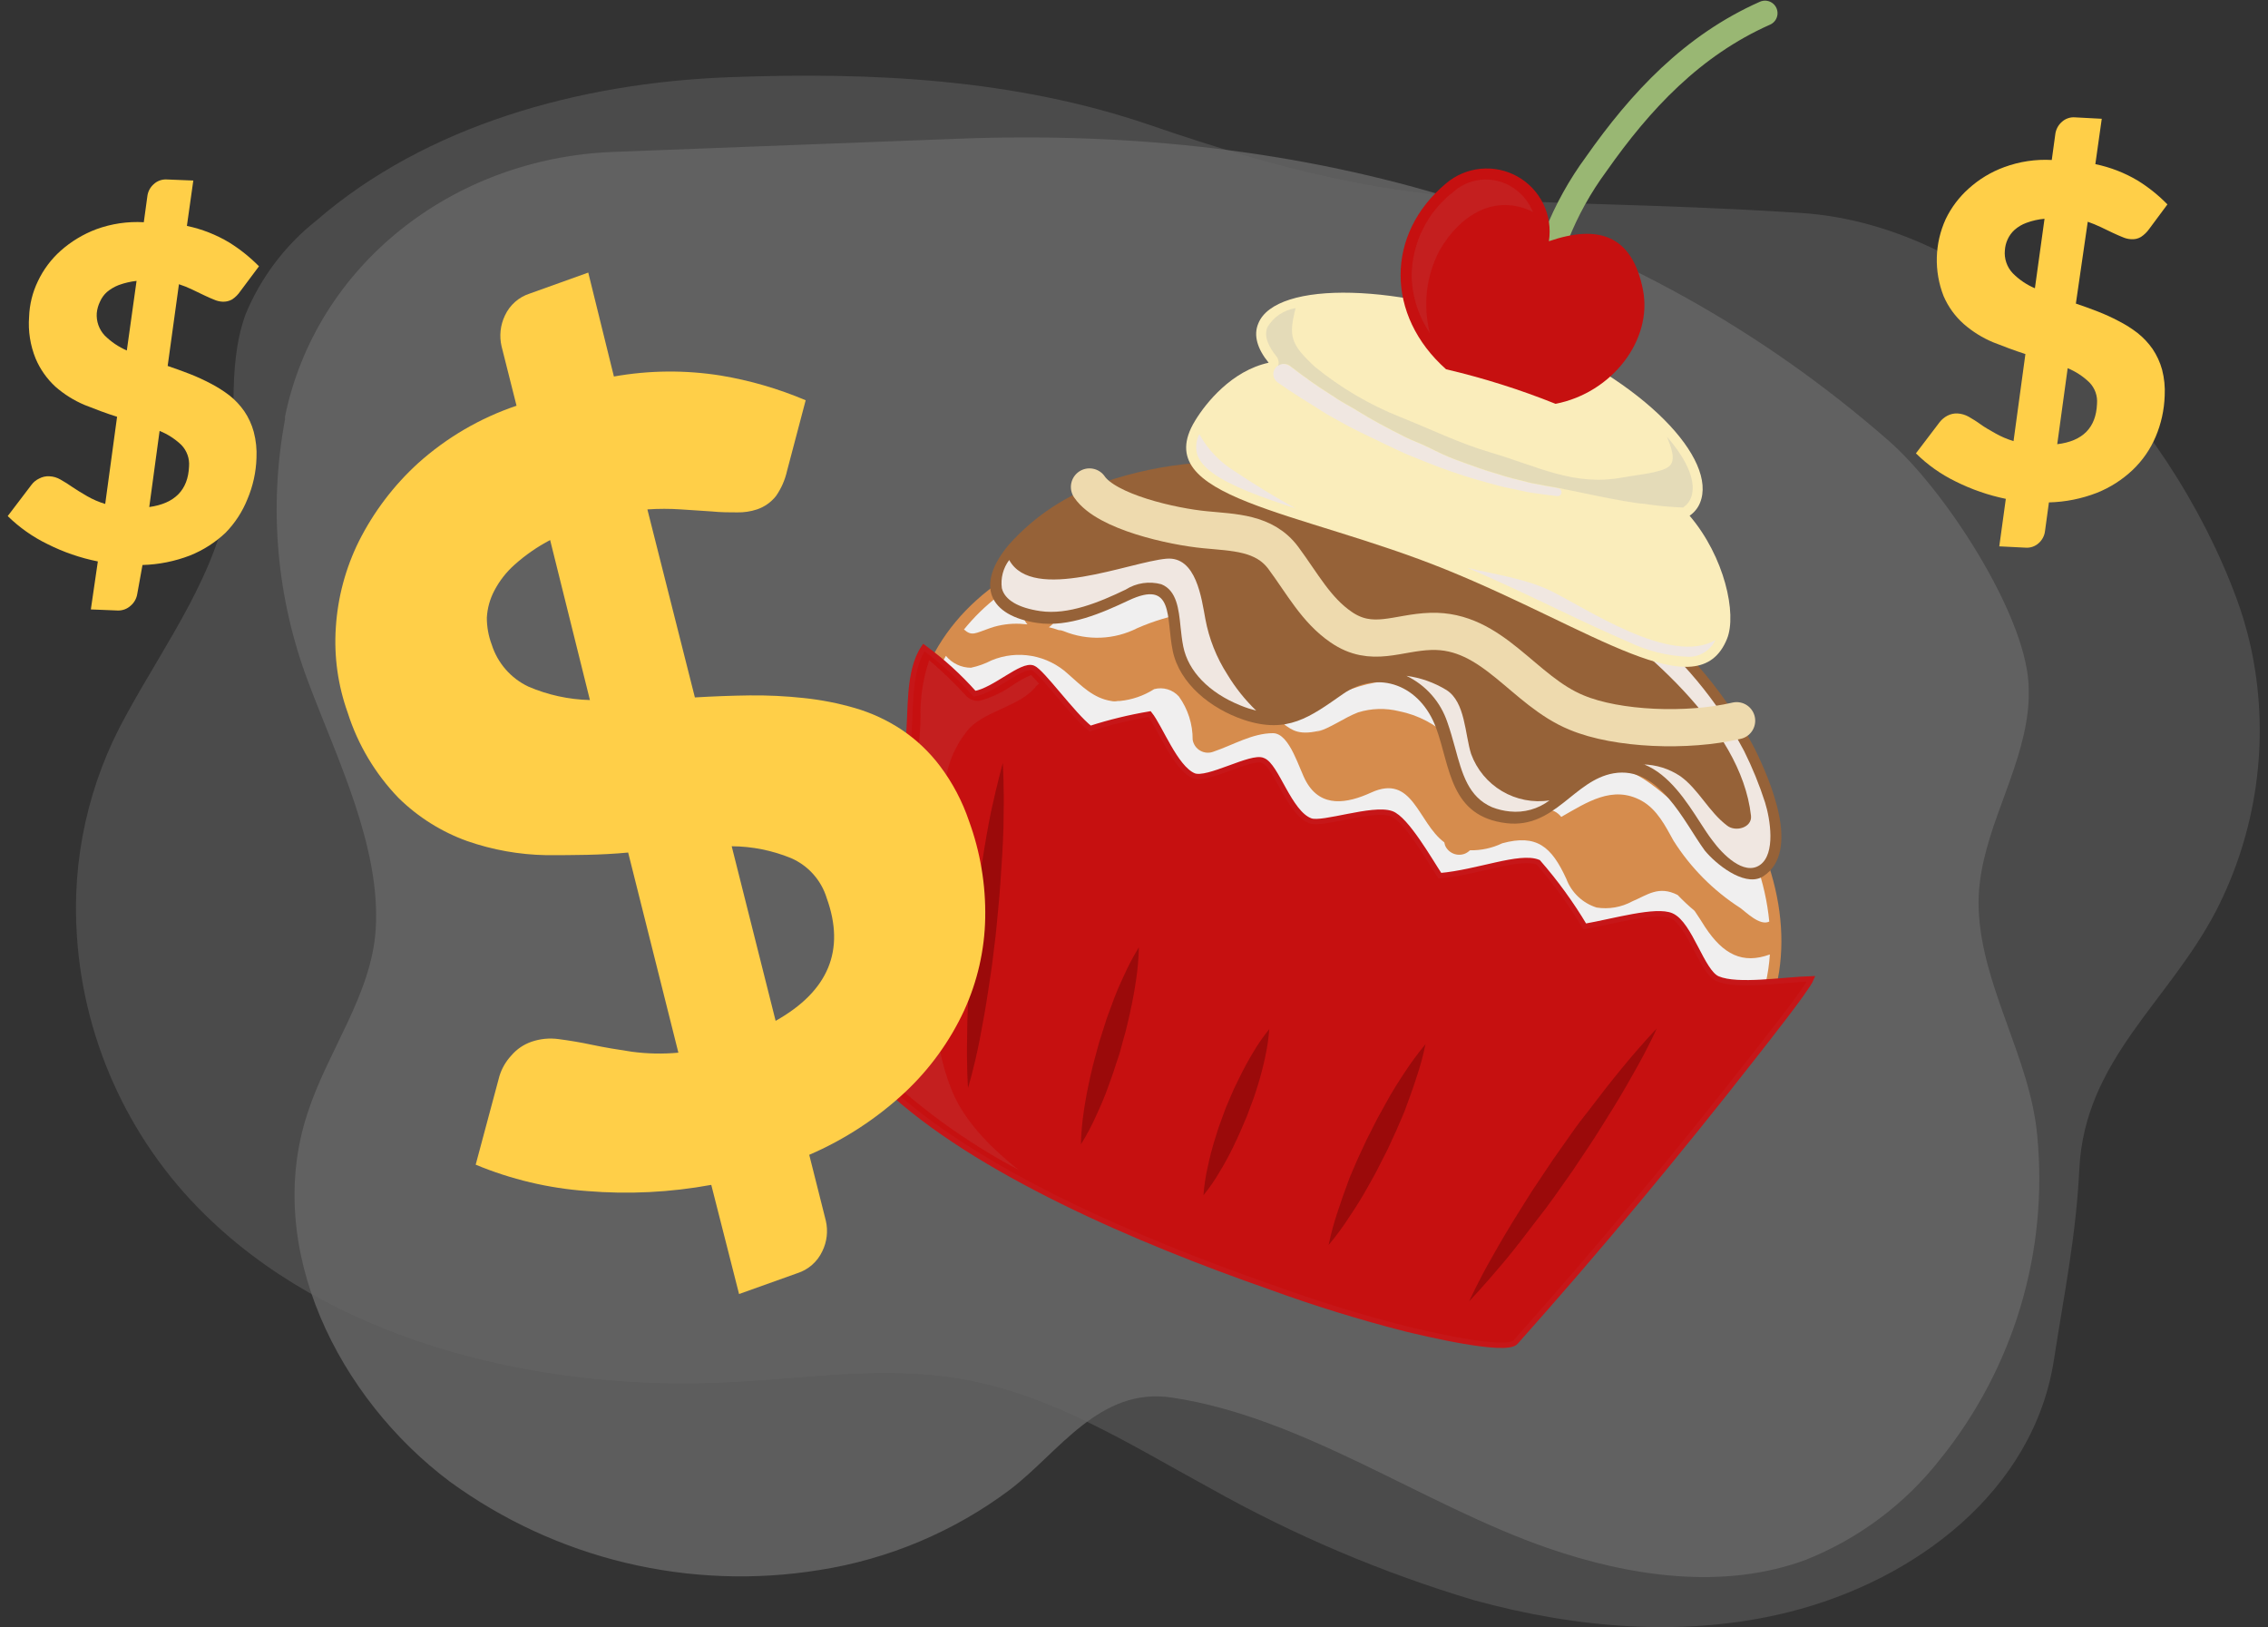 <svg width="191" height="137" viewBox="0 0 191 137" fill="none" xmlns="http://www.w3.org/2000/svg">
<rect x="0" y="0" width="191" height="137" fill="#333333" stroke="none"/>
<g opacity="0.25">
<path opacity="0.47" d="M189.69 55.15C191.118 62.467 190.04 70.051 186.63 76.68C182.63 84.38 175.56 89.21 175.11 98.44C174.84 104.06 173.81 109.06 172.98 114.44C171.29 125.55 161.28 133.07 150.64 135.73C142 137.89 132.76 137.1 124.14 134.73C116.4 132.416 108.941 129.25 101.9 125.29C95.1 121.6 88.61 117.39 80.79 116.08C74.29 114.99 67.89 116.08 61.47 116.38C46.16 117.19 28.91 113.27 17.88 102.86C11.173 96.596 7.098 88.017 6.48 78.86C6.018 72.369 7.46 65.883 10.63 60.2C13.96 54.08 18.39 48.2 19.39 41.2C20.08 36.29 18.99 31.09 20.69 26.44C21.969 23.357 24.014 20.652 26.63 18.58C35.87 10.58 48.73 6.97 61.44 6.5C73.44 6.05 85.44 6.64 96.76 10.5C120.1 18.55 125.9 16.3 151.53 17.92C168.07 18.92 182.63 34.92 188.34 50.36C188.915 51.919 189.366 53.52 189.69 55.15Z" fill="white"/>
<path opacity="0.81" d="M170.63 60.84C169.74 66.12 166.47 70.94 166.63 76.45C166.85 83.06 170.99 89.07 171.57 95.65C172.505 105.441 169.569 115.208 163.39 122.86C160.438 126.626 156.543 129.544 152.1 131.32C145.19 133.89 137.32 132.76 130.29 130.32C119.84 126.69 109.74 119.32 98.7 117.67C92.6 116.74 89.19 122.27 85.07 125.41C80.349 128.951 74.831 131.279 69 132.19C63.58 133.067 58.04 132.861 52.7 131.584C47.361 130.307 42.327 127.984 37.89 124.75C28.54 117.75 22.15 105.13 25.89 93.75C27.59 88.48 31.29 83.75 31.64 78.25C32.08 71.31 28.39 63.89 25.99 57.5C23.299 50.434 22.61 42.762 24 35.33C24 35.25 24 35.17 24 35.08C26.6 22.43 38 13.32 51.65 12.79L80.71 11.68C110.19 10.55 137.33 18.1 159.08 37.13C163.78 41.25 170.48 51.56 170.83 57.53C170.895 58.637 170.828 59.748 170.63 60.84Z" fill="white"/>
</g>
<path d="M148.83 85.44C153.93 72.88 142.19 56.25 122.6 48.3C103.01 40.35 83 44.08 77.9 56.64C72.8 69.2 84.54 85.83 104.13 93.78C123.72 101.73 143.73 98 148.83 85.44Z" fill="#D68C4D"/>
<g style="mix-blend-mode:multiply">
<g style="mix-blend-mode:multiply">
<path d="M149.05 80.36C146.75 81.2 145.12 80.36 143.6 78.06C143.34 77.66 143.04 77.16 142.71 76.69C142.21 76.269 141.732 75.822 141.28 75.35C139.68 74.54 138.74 75.35 137.46 75.89C136.545 76.389 135.49 76.572 134.46 76.41C133.88 76.228 133.349 75.917 132.907 75.499C132.465 75.082 132.124 74.569 131.91 74C130.66 71.27 129.41 70.21 126.51 71C125.662 71.407 124.73 71.609 123.79 71.59C123.672 71.708 123.533 71.803 123.38 71.87C123.067 71.998 122.716 71.998 122.402 71.871C122.088 71.744 121.836 71.5 121.7 71.19C121.672 71.101 121.649 71.011 121.63 70.92C119.39 69.26 119 65.1 115.45 66.74C113.45 67.65 111.27 68.03 110.02 65.84C109.42 64.84 108.65 61.75 107.21 61.73C105.47 61.73 103.84 62.73 102.21 63.28C102.029 63.353 101.834 63.384 101.639 63.372C101.444 63.359 101.254 63.302 101.084 63.206C100.914 63.11 100.768 62.977 100.656 62.817C100.545 62.656 100.471 62.473 100.44 62.28C100.449 60.974 100.043 59.7 99.28 58.64C99.024 58.355 98.694 58.147 98.327 58.037C97.96 57.928 97.57 57.922 97.2 58.02C96.326 58.578 95.332 58.92 94.3 59.02H94.14C93.956 59.061 93.764 59.061 93.58 59.02C92.08 58.78 91.12 57.78 89.94 56.74C89.088 55.955 88.028 55.431 86.887 55.228C85.746 55.026 84.57 55.155 83.5 55.6C82.954 55.883 82.372 56.092 81.77 56.22C81.366 56.219 80.968 56.129 80.603 55.956C80.239 55.783 79.916 55.532 79.66 55.22C79.316 55.807 79.016 56.419 78.76 57.05C73.86 69.11 85.4 85.23 104.47 92.97C123.54 100.71 143.06 97.21 147.95 85.15C148.57 83.622 148.942 82.005 149.05 80.36Z" fill="#F0EFEF"/>
</g>
<g style="mix-blend-mode:multiply">
<path d="M86.36 51.23C85.516 51.063 84.716 50.723 84.01 50.23C82.963 51.041 82.014 51.971 81.18 53C81.85 53.58 82.08 53.34 83.41 52.87C84.215 52.599 85.062 52.481 85.91 52.52L86.53 52.57C86.357 52.397 86.246 52.172 86.215 51.929C86.184 51.687 86.236 51.441 86.36 51.23Z" fill="#F0EFEF"/>
</g>
<g style="mix-blend-mode:multiply">
<path d="M147.91 72.72C145.14 72.21 142.78 69.12 140.8 67.43C138.45 65.43 136.02 63.43 132.99 65.43C132.19 65.94 131.41 66.43 130.6 66.96C130.614 67.117 130.595 67.275 130.546 67.425C130.496 67.575 130.416 67.713 130.31 67.83L130.12 68.05C130.383 68.114 130.64 68.197 130.89 68.3C131.121 68.413 131.322 68.578 131.48 68.78C133.62 67.57 135.8 66.07 138.25 67.42C139.56 68.15 140.25 69.55 140.94 70.79C142.376 73.059 144.291 74.988 146.55 76.44C147.05 76.8 148.22 77.99 149 77.59C148.837 75.928 148.471 74.293 147.91 72.72Z" fill="#F0EFEF"/>
</g>
<g style="mix-blend-mode:multiply">
<path d="M89.58 53.14C90.569 53.545 91.634 53.732 92.702 53.689C93.77 53.646 94.817 53.373 95.77 52.89C97.124 52.297 98.544 51.867 100 51.61C99.89 50.41 99.54 49.26 98 49.43C97.17 49.52 96.36 49.66 95.54 49.78C93.16 50.1 90.29 50.67 88.63 52.56C88.54 52.654 88.439 52.738 88.33 52.81C88.609 52.87 88.883 52.95 89.15 53.05C89.298 53.053 89.444 53.083 89.58 53.14Z" fill="#F0EFEF"/>
</g>
<g style="mix-blend-mode:multiply">
<path d="M110.81 61.65C112.06 61.31 113.16 60.44 114.37 59.98C115.489 59.632 116.683 59.598 117.82 59.88C119.432 60.2 120.915 60.982 122.09 62.13C121.18 59.84 119.88 57.59 117.48 57.39C114.42 57.14 110.68 59.39 108.16 61C108.81 61.46 109.41 62 111.43 61.44C111.44 61.43 110.81 61.64 110.81 61.65Z" fill="#F0EFEF"/>
</g>
</g>
<path d="M127.63 113C126.82 113.91 119.84 112.23 118.42 111.89C114.536 110.9 110.705 109.715 106.94 108.34C95.99 104.52 82.15 98.65 74.55 91.45C74.55 79.45 75.1 74.45 76.48 62.45C76.76 60 76.41 56.55 77.8 54.52C79.358 55.66 80.79 56.964 82.07 58.41C83.78 58.12 86.07 55.86 87 56.25C87.75 56.55 90.32 60.17 91.81 61.34C93.445 60.812 95.116 60.405 96.81 60.12C97.7 61.22 98.96 64.64 100.52 65.31C101.66 65.8 105.42 63.57 106.36 64.03C107.49 64.45 108.56 68.45 110.36 69.11C111.36 69.49 115.59 67.95 117.17 68.5C118.42 68.93 120.44 72.5 121.26 73.73C124.45 73.45 127.99 71.97 129.54 72.6C131.007 74.278 132.319 76.085 133.46 78C135.95 77.56 139.46 76.53 140.76 77.1C142.33 77.79 143.32 81.85 144.66 82.41C146.34 83.12 150.17 82.48 152.53 82.41C152.17 83.29 148.38 88.06 147.8 88.81C141.15 97.31 134.68 105.09 127.63 113Z" fill="#C61010" stroke="#C61618" stroke-width="0.45" stroke-miterlimit="10"/>
<g style="mix-blend-mode:screen" opacity="0.3">
<g style="mix-blend-mode:screen" opacity="0.3">
<path d="M80.15 91.78C78.43 87.48 78.61 83.35 79.01 79.36C79.41 75.37 79.41 71.36 79.55 67.25C79.472 65.077 80.219 62.956 81.64 61.31C83.12 59.8 86.02 59.42 87.26 57.77C87.329 57.687 87.414 57.619 87.51 57.57C87.25 57.27 87.01 57 86.83 56.83C86.302 57.059 85.796 57.337 85.32 57.66C84.467 58.271 83.512 58.725 82.5 59C82.29 59.025 82.078 59 81.879 58.927C81.681 58.854 81.503 58.735 81.36 58.58C80.386 57.517 79.347 56.515 78.25 55.58C77.728 57.139 77.48 58.776 77.52 60.42C77.52 61.2 77.45 61.94 77.38 62.62C76.02 74.5 75.45 79.47 75.45 91.35C78.603 94.139 82.078 96.542 85.8 98.51C83.27 96.51 81.12 94.23 80.15 91.78Z" fill="#B1B1B1"/>
</g>
</g>
<path d="M84.45 64.24C84.45 64.24 84.57 66.04 84.52 68.66C84.52 69.97 84.44 71.49 84.33 73.11C84.27 73.92 84.23 74.76 84.15 75.61C84.07 76.46 83.99 77.31 83.91 78.17C83.83 79.03 83.7 79.87 83.61 80.71C83.52 81.55 83.37 82.36 83.26 83.16C83.03 84.74 82.77 86.16 82.52 87.46C82.03 89.97 81.52 91.6 81.52 91.6C81.52 91.6 81.39 89.81 81.45 87.18C81.45 85.87 81.52 84.35 81.63 82.73C81.69 81.92 81.73 81.08 81.82 80.24L82.06 77.68C82.16 76.83 82.26 75.97 82.36 75.13C82.46 74.29 82.59 73.48 82.7 72.68C82.94 71.1 83.2 69.63 83.45 68.38C84 65.87 84.45 64.24 84.45 64.24Z" fill="#9B0A0A"/>
<path d="M95.91 79.76C95.891 80.691 95.811 81.62 95.67 82.54C95.55 83.35 95.38 84.3 95.16 85.29C95.04 85.79 94.94 86.29 94.8 86.82C94.66 87.35 94.51 87.82 94.37 88.38C94.23 88.94 94.04 89.38 93.88 89.91C93.72 90.44 93.53 90.91 93.37 91.38C93.02 92.38 92.65 93.21 92.31 93.94C91.94 94.772 91.512 95.578 91.03 96.35C91.049 95.422 91.129 94.497 91.27 93.58C91.39 92.76 91.56 91.81 91.78 90.82C91.9 90.33 92 89.82 92.15 89.29L92.57 87.74C92.73 87.22 92.9 86.74 93.06 86.2C93.22 85.66 93.41 85.2 93.58 84.73C93.93 83.73 94.29 82.91 94.64 82.17C95.009 81.339 95.433 80.534 95.91 79.76Z" fill="#9B0A0A"/>
<path d="M106.89 86.65C106.832 87.451 106.715 88.246 106.54 89.03C106.39 89.73 106.19 90.53 105.93 91.37C105.79 91.79 105.67 92.23 105.5 92.66L105 94C104.82 94.43 104.63 94.86 104.45 95.28C104.27 95.7 104.07 96.11 103.88 96.51C103.533 97.236 103.149 97.943 102.73 98.63C102.325 99.333 101.863 100.002 101.35 100.63C101.41 99.825 101.53 99.026 101.71 98.24C101.874 97.45 102.078 96.669 102.32 95.9C102.46 95.49 102.57 95.04 102.74 94.61L103.22 93.3C103.41 92.87 103.59 92.44 103.77 92.01C103.95 91.58 104.16 91.19 104.35 90.79C104.73 90 105.13 89.27 105.5 88.66C105.911 87.955 106.376 87.283 106.89 86.65Z" fill="#9B0A0A"/>
<path d="M120.05 87.91C119.851 88.879 119.591 89.834 119.27 90.77C119 91.62 118.65 92.58 118.27 93.6C118.05 94.11 117.85 94.6 117.6 95.16L116.87 96.75L116.07 98.32C115.82 98.84 115.52 99.32 115.26 99.81C114.71 100.81 114.17 101.66 113.67 102.4C113.131 103.245 112.537 104.054 111.89 104.82C112.091 103.851 112.351 102.896 112.67 101.96C112.94 101.12 113.29 100.15 113.67 99.13C113.89 98.63 114.09 98.13 114.34 97.57L115.08 95.98L115.87 94.42C116.13 93.9 116.43 93.42 116.69 92.92C117.23 91.92 117.77 91.08 118.27 90.33C118.816 89.49 119.41 88.681 120.05 87.91Z" fill="#9B0A0A"/>
<path d="M139.52 86.6C139.52 86.6 138.82 88.19 137.52 90.45C136.89 91.58 136.12 92.89 135.25 94.26C134.81 94.95 134.38 95.67 133.9 96.38L132.46 98.54C131.96 99.25 131.46 99.96 130.96 100.67C130.46 101.38 129.96 102.04 129.46 102.67C128.46 103.99 127.53 105.2 126.68 106.22C125 108.22 123.73 109.56 123.73 109.56C123.73 109.56 124.43 107.97 125.73 105.71C126.36 104.58 127.13 103.28 128 101.9C128.44 101.21 128.87 100.49 129.35 99.78L130.79 97.63L132.29 95.5C132.78 94.79 133.29 94.12 133.79 93.5C134.79 92.18 135.73 90.97 136.58 89.95C138.26 87.89 139.52 86.6 139.52 86.6Z" fill="#9B0A0A"/>
<path d="M148.31 73.88L148.49 73.78C151.71 71.69 149.05 65.64 147.77 63.03C145.461 58.602 142.24 54.714 138.32 51.62C133.863 48.095 128.909 45.248 123.62 43.17C113.87 39.17 102.95 37.17 92.97 40.6C89.889 41.618 87.13 43.429 84.97 45.85C82.08 49.28 83.3 51.85 87.36 52.45C90.02 52.84 92.82 51.6 95.03 50.56C98.91 48.73 98.19 52.03 98.76 54.79C99.33 57.55 101.94 59.66 104.76 60.61C108.42 61.82 110.31 60.38 113.1 58.43C116.1 56.34 119.63 57.69 120.95 61.31C122.15 64.59 122.09 68.75 126.88 69.31C130.95 69.77 132.52 65.7 135.88 65.11C139.74 64.44 141.81 69.21 143.56 71.6C144.48 72.73 146.79 74.6 148.31 73.88Z" fill="#966238"/>
<g style="mix-blend-mode:multiply">
<g style="mix-blend-mode:multiply">
<path d="M103.37 56.8C102.451 55.376 101.819 53.786 101.51 52.12C101.19 50.41 100.75 46.82 98.23 47.04C95.14 47.31 86.98 50.77 84.99 47.15C84.48 47.828 84.257 48.679 84.37 49.52C84.61 50.52 85.77 51.18 87.6 51.45C89.95 51.8 92.6 50.7 94.8 49.64C95.241 49.361 95.736 49.176 96.252 49.099C96.769 49.022 97.296 49.053 97.8 49.19C99.1 49.71 99.27 51.28 99.42 52.78C99.48 53.33 99.54 53.9 99.65 54.44C100.07 56.52 101.82 58.32 104.43 59.38C104.67 59.48 104.91 59.57 105.16 59.65L105.79 59.83C104.856 58.929 104.042 57.91 103.37 56.8Z" fill="#F0E7E1"/>
</g>
<g style="mix-blend-mode:multiply">
<path d="M123.89 63.48C123.36 61.81 123.41 59.12 121.82 58.1C120.789 57.469 119.638 57.06 118.44 56.9C119.248 57.287 119.97 57.832 120.563 58.504C121.156 59.176 121.607 59.96 121.89 60.81C122.14 61.51 122.34 62.25 122.54 62.96C123.14 65.18 123.67 67.1 125.65 67.96C126.131 68.15 126.636 68.271 127.15 68.32C128.341 68.447 129.536 68.114 130.49 67.39C129.108 67.6 127.695 67.325 126.492 66.612C125.29 65.9 124.37 64.793 123.89 63.48Z" fill="#F0E7E1"/>
</g>
<g style="mix-blend-mode:multiply">
<path d="M146.88 63.23C144.634 58.983 141.52 55.256 137.74 52.29C133.399 48.875 128.581 46.116 123.44 44.1C121.44 43.3 119.53 42.62 117.63 42.04C122.798 44.362 127.759 47.118 132.46 50.28C138.09 54.28 146.61 61.07 147.46 68.68C147.57 69.68 146.17 70.07 145.46 69.52C143.91 68.36 143.05 66.46 141.52 65.36C140.576 64.724 139.468 64.376 138.33 64.36H138.46C140.58 65.21 142.04 67.48 143.21 69.3C143.56 69.84 143.89 70.35 144.21 70.76C145.05 71.91 146.86 73.76 148.21 72.83C149.56 71.9 149.08 68.94 148.64 67.55C148.163 66.068 147.574 64.624 146.88 63.23Z" fill="#F0E7E1"/>
</g>
</g>
<path d="M91.75 41C93.19 43.11 98.75 44.34 101.48 44.6C103.89 44.84 106.48 44.82 108.08 46.98C109.68 49.14 110.84 51.36 112.94 52.8C115.54 54.59 117.7 53.24 120.49 53.16C125.72 52.99 128.27 58.16 132.79 60C136.19 61.42 142.12 61.65 146.25 60.68" stroke="#EEDAAE" stroke-width="3.13" stroke-linecap="round" stroke-linejoin="round"/>
<path d="M142.29 43.42C142.685 43.152 142.991 42.773 143.17 42.33C144.65 38.69 138.58 32.1 128.31 27.93C118.04 23.76 107.44 23.59 105.97 27.23C105.54 28.23 105.89 29.38 106.84 30.54C103.74 31.21 101.56 33.91 100.64 35.43C96.64 41.99 109.41 42.94 121.78 47.96C134.15 52.98 143 59.81 145.44 53.79C146.29 51.7 145.24 46.88 142.29 43.42Z" fill="#FAEDBB"/>
<g style="mix-blend-mode:multiply">
<g style="mix-blend-mode:multiply">
<path d="M104 39.69C102.742 38.925 101.707 37.842 101 36.55C100.723 37.083 100.663 37.703 100.83 38.28C101.19 39.36 102.57 40.35 105.18 41.41C106.34 41.88 107.68 42.34 109.12 42.81C107.37 41.85 105.66 40.8 104 39.69Z" fill="#F0E7E1"/>
</g>
<g style="mix-blend-mode:multiply">
<path d="M130.46 49.68C128.29 48.68 125.9 48.37 123.59 47.81C126.3 48.97 128.85 50.19 131.13 51.28C133.41 52.37 135.36 53.28 137.13 54.04C138.724 54.811 140.461 55.24 142.23 55.3C142.698 55.301 143.155 55.169 143.55 54.919C143.945 54.669 144.261 54.312 144.46 53.89C140.69 56.1 133.5 51.14 130.46 49.68Z" fill="#F0E7E1"/>
</g>
</g>
<g style="mix-blend-mode:multiply">
<g style="mix-blend-mode:multiply">
<path d="M108.64 30.83L108.86 31L109.48 31.47C110.03 31.87 110.83 32.47 111.81 33.08C112.3 33.4 112.81 33.75 113.41 34.08C114.01 34.41 114.6 34.79 115.23 35.16C115.86 35.53 116.54 35.89 117.23 36.25C117.92 36.61 118.61 36.97 119.32 37.25C120.03 37.53 120.74 37.92 121.46 38.25C122.18 38.58 122.88 38.84 123.57 39.08C124.26 39.32 124.93 39.58 125.57 39.76C126.21 39.94 126.82 40.17 127.4 40.3L128.95 40.69L130.17 40.92L131.23 41.11C131.317 41.127 131.394 41.177 131.444 41.25C131.495 41.323 131.515 41.413 131.5 41.5C131.485 41.586 131.437 41.663 131.366 41.714C131.295 41.764 131.206 41.785 131.12 41.77L130 41.63L128.75 41.45L127.15 41.11C126.56 41.01 125.93 40.82 125.27 40.64C124.61 40.46 123.91 40.26 123.2 40.03C122.49 39.8 121.75 39.54 121.01 39.26C120.27 38.98 119.53 38.68 118.79 38.38C118.05 38.08 117.33 37.72 116.61 37.38C115.89 37.04 115.21 36.7 114.54 36.38C113.87 36.06 113.23 35.7 112.64 35.38C112.05 35.06 111.47 34.72 110.96 34.38C109.96 33.76 109.09 33.21 108.5 32.82L107.82 32.35L107.58 32.18C107.49 32.114 107.414 32.032 107.356 31.936C107.298 31.841 107.259 31.736 107.242 31.626C107.225 31.516 107.23 31.403 107.256 31.295C107.282 31.187 107.329 31.085 107.395 30.995C107.461 30.905 107.543 30.829 107.638 30.771C107.734 30.713 107.839 30.674 107.949 30.657C108.059 30.64 108.172 30.645 108.28 30.671C108.388 30.697 108.49 30.744 108.58 30.81L108.64 30.83Z" fill="#F0E7E1"/>
</g>
</g>
<g style="mix-blend-mode:screen" opacity="0.3">
<path d="M140.39 36.78C140.7 37.6 141.22 38.78 140.52 39.3C139.82 39.82 137.71 40 136.76 40.18C132.57 40.99 129.61 39.29 125.48 38.08C122.9 37.32 120.48 36.13 117.97 35.13C115.348 34.091 112.903 32.654 110.72 30.87C108.67 28.96 108.51 28.32 109.11 25.94C108.622 26.017 108.156 26.2 107.747 26.476C107.337 26.753 106.993 27.116 106.74 27.54C106.64 27.8 106.32 28.54 107.49 30C107.58 30.11 107.64 30.241 107.667 30.381C107.693 30.521 107.684 30.665 107.64 30.8C107.784 30.691 107.959 30.633 108.14 30.633C108.32 30.633 108.496 30.691 108.64 30.8L108.86 30.97L109.48 31.44C110.03 31.84 110.83 32.44 111.81 33.05C112.3 33.37 112.81 33.72 113.41 34.05C114.01 34.38 114.6 34.76 115.23 35.13C115.86 35.5 116.54 35.86 117.23 36.22C117.92 36.58 118.61 36.94 119.32 37.22C120.03 37.5 120.74 37.89 121.46 38.22C122.18 38.55 122.88 38.81 123.57 39.05C124.26 39.29 124.93 39.55 125.57 39.73C126.21 39.91 126.82 40.14 127.4 40.27L128.95 40.66L130.17 40.89L131.23 41.08C131.36 41.08 136.94 42.34 138.47 42.42C139.556 42.588 140.651 42.691 141.75 42.73C141.75 42.73 141.75 42.73 141.8 42.68C142.059 42.505 142.26 42.258 142.38 41.97C142.92 40.71 142.18 38.83 140.39 36.78Z" fill="#B1B1B1"/>
</g>
<path d="M131.09 19.82C131.938 17.686 133.057 15.669 134.42 13.82C138.16 8.49 142.53 3.82 148.64 1.11" stroke="#99B773" stroke-width="2.11" stroke-linecap="round" stroke-linejoin="round"/>
<path d="M131 34C135.76 33.08 139.2 28.62 138.36 24.39C137.45 19.78 134.6 18.88 130.44 20.31C130.608 19.242 130.446 18.148 129.974 17.174C129.503 16.201 128.745 15.395 127.802 14.865C126.86 14.335 125.778 14.106 124.701 14.209C123.625 14.312 122.605 14.741 121.78 15.44C116.66 19.71 116.69 26.57 121.78 31.09C124.922 31.826 128.005 32.798 131 34Z" fill="#C61010"/>
<g style="mix-blend-mode:screen" opacity="0.3">
<g style="mix-blend-mode:screen" opacity="0.3">
<path d="M121.22 21.11C123 18 126 16.29 129.1 17.85C128.816 17.144 128.355 16.524 127.76 16.05C126.993 15.422 126.027 15.089 125.036 15.113C124.045 15.137 123.095 15.515 122.36 16.18C121.294 17.012 120.427 18.073 119.825 19.285C119.223 20.496 118.9 21.827 118.88 23.18C118.906 24.919 119.442 26.612 120.42 28.05C119.818 25.717 120.103 23.244 121.22 21.11Z" fill="#B1B1B1"/>
</g>
</g>
<path d="M59.9 99.76C56.445 100.396 52.921 100.571 49.42 100.28C46.201 100.048 43.04 99.299 40.06 98.06L42.06 90.6C42.258 89.955 42.6 89.364 43.06 88.87C43.512 88.338 44.099 87.938 44.76 87.71C45.498 87.456 46.286 87.38 47.06 87.49C47.9 87.6 48.84 87.75 49.87 87.97C50.9 88.19 52.02 88.37 53.21 88.55C54.509 88.724 55.824 88.751 57.13 88.63L52.9 71.78C50.59 72 48.3 72 46 72C43.738 71.961 41.497 71.562 39.36 70.82C37.19 70.043 35.215 68.804 33.57 67.19C31.604 65.157 30.136 62.696 29.28 60C28.46 57.71 28.119 55.277 28.28 52.85C28.437 50.322 29.096 47.85 30.22 45.58C31.468 43.095 33.163 40.861 35.22 38.99C37.623 36.834 40.44 35.191 43.5 34.16L42.24 29.16C42.036 28.29 42.135 27.376 42.52 26.57C42.722 26.13 43.014 25.737 43.378 25.417C43.741 25.096 44.168 24.856 44.63 24.71L49.54 22.95L51.7 31.7C54.674 31.171 57.716 31.144 60.7 31.62C63.157 32.029 65.557 32.727 67.85 33.7L66.28 39.65C66.111 40.403 65.799 41.116 65.36 41.75C64.946 42.279 64.386 42.676 63.75 42.89C63.215 43.066 62.653 43.151 62.09 43.14C61.45 43.14 60.72 43.14 59.93 43.06L57.36 42.89C56.414 42.825 55.465 42.825 54.52 42.89L58.52 58.72C60.04 58.63 61.57 58.57 63.12 58.55C64.646 58.532 66.172 58.606 67.69 58.77C69.156 58.923 70.605 59.207 72.02 59.62C73.403 60.025 74.718 60.635 75.92 61.43C77.173 62.269 78.275 63.314 79.18 64.52C80.225 65.912 81.041 67.462 81.6 69.11C82.558 71.729 83.022 74.502 82.97 77.29C82.92 79.985 82.314 82.64 81.19 85.09C79.994 87.664 78.317 89.985 76.25 91.93C73.875 94.15 71.135 95.943 68.15 97.23L69.55 102.79C69.747 103.652 69.641 104.556 69.25 105.35C69.045 105.788 68.752 106.178 68.389 106.496C68.026 106.815 67.6 107.054 67.14 107.2L62.24 108.95L59.9 99.76ZM41.41 54.27C41.654 55.041 42.054 55.753 42.586 56.362C43.117 56.971 43.769 57.464 44.5 57.81C46.139 58.513 47.897 58.897 49.68 58.94L46.33 45.47C45.248 46.037 44.24 46.735 43.33 47.55C42.636 48.168 42.06 48.906 41.63 49.73C41.259 50.432 41.044 51.207 41 52C40.997 52.775 41.136 53.545 41.41 54.27ZM69.62 75.61C69.392 74.866 69.006 74.181 68.488 73.601C67.971 73.021 67.333 72.56 66.62 72.25C65.032 71.6 63.335 71.26 61.62 71.25L65.32 85.95C69.773 83.45 71.207 80.003 69.62 75.61Z" fill="#FFCF48"/>
<path d="M8.24 47.27C6.767 46.976 5.341 46.485 4 45.81C2.763 45.21 1.631 44.413 0.65 43.45L2.65 40.82C2.819 40.592 3.043 40.41 3.3 40.29C3.564 40.148 3.861 40.083 4.16 40.1C4.492 40.114 4.815 40.21 5.1 40.38C5.444 40.573 5.778 40.783 6.1 41.01C6.47 41.26 6.88 41.51 7.33 41.77C7.813 42.049 8.326 42.27 8.86 42.43L9.86 35.09C8.93 34.8 8.02 34.45 7.11 34.09C6.221 33.712 5.397 33.196 4.67 32.56C3.951 31.898 3.381 31.09 3 30.19C2.549 29.078 2.36 27.877 2.45 26.68C2.485 25.639 2.737 24.618 3.19 23.68C3.651 22.703 4.304 21.829 5.11 21.11C5.991 20.329 7.008 19.715 8.11 19.3C9.389 18.833 10.75 18.632 12.11 18.71L12.41 16.52C12.457 16.135 12.642 15.78 12.93 15.52C13.079 15.377 13.257 15.267 13.452 15.196C13.646 15.125 13.853 15.096 14.06 15.11L16.28 15.2L15.74 19.02C17 19.285 18.206 19.758 19.31 20.42C20.219 20.986 21.058 21.658 21.81 22.42L20.24 24.52C20.058 24.793 19.823 25.028 19.55 25.21C19.3 25.351 19.016 25.417 18.73 25.4C18.488 25.386 18.251 25.329 18.03 25.23C17.78 25.13 17.5 25.01 17.19 24.86L16.19 24.38C15.827 24.204 15.453 24.054 15.07 23.93L14.12 30.81C14.74 31.02 15.35 31.24 15.97 31.48C16.574 31.717 17.165 31.988 17.74 32.29C18.295 32.577 18.823 32.911 19.32 33.29C19.799 33.67 20.22 34.118 20.57 34.62C20.931 35.151 21.202 35.74 21.37 36.36C21.558 37.077 21.636 37.819 21.6 38.56C21.562 39.75 21.305 40.923 20.84 42.02C20.419 43.075 19.793 44.037 19 44.85C18.13 45.673 17.112 46.325 16 46.77C14.722 47.262 13.369 47.533 12 47.57L11.56 50C11.5 50.39 11.301 50.745 11 51C10.848 51.139 10.669 51.246 10.475 51.315C10.281 51.383 10.075 51.412 9.87 51.4L7.65 51.31L8.24 47.27ZM8.15 26.35C8.124 26.694 8.169 27.039 8.282 27.364C8.396 27.689 8.576 27.987 8.81 28.24C9.348 28.776 9.983 29.207 10.68 29.51L11.5 23.65C10.988 23.706 10.484 23.824 10 24C9.637 24.141 9.299 24.34 9 24.59C8.752 24.816 8.554 25.092 8.42 25.4C8.275 25.698 8.183 26.02 8.15 26.35ZM15.92 39.27C15.947 38.942 15.903 38.612 15.793 38.301C15.682 37.991 15.508 37.708 15.28 37.47C14.748 36.96 14.123 36.556 13.44 36.28L12.57 42.69C14.723 42.39 15.84 41.25 15.92 39.27Z" fill="#FFCF48"/>
<path d="M168.92 42C167.456 41.699 166.037 41.209 164.7 40.54C163.461 39.939 162.329 39.139 161.35 38.17L163.35 35.54C163.526 35.316 163.747 35.132 164 35C164.262 34.863 164.555 34.797 164.85 34.81C165.184 34.83 165.509 34.926 165.8 35.09C166.11 35.27 166.46 35.48 166.8 35.73C167.14 35.98 167.59 36.23 168.03 36.48C168.517 36.757 169.034 36.978 169.57 37.14L170.57 29.81C169.65 29.51 168.73 29.17 167.83 28.81C166.941 28.436 166.118 27.923 165.39 27.29C164.653 26.64 164.069 25.833 163.68 24.93C163.273 23.892 163.079 22.782 163.11 21.667C163.141 20.552 163.396 19.454 163.86 18.44C164.329 17.468 164.985 16.598 165.79 15.88C166.664 15.089 167.683 14.474 168.79 14.07C170.069 13.6 171.43 13.395 172.79 13.47L173.09 11.28C173.143 10.895 173.331 10.54 173.62 10.28C173.768 10.139 173.945 10.03 174.138 9.961C174.33 9.892 174.536 9.864 174.74 9.88L177 10L176.46 13.82C177.723 14.08 178.933 14.55 180.04 15.21C180.948 15.774 181.784 16.445 182.53 17.21L181 19.27C180.812 19.539 180.574 19.769 180.3 19.95C180.053 20.097 179.766 20.163 179.48 20.14C179.242 20.128 179.009 20.074 178.79 19.98C178.53 19.88 178.25 19.75 177.94 19.61L176.94 19.13C176.575 18.957 176.201 18.803 175.82 18.67L174.82 25.56C175.44 25.77 176.06 25.99 176.67 26.23C177.275 26.465 177.866 26.736 178.44 27.04C178.996 27.324 179.525 27.659 180.02 28.04C180.502 28.424 180.927 28.875 181.28 29.38C181.638 29.913 181.908 30.501 182.08 31.12C182.266 31.838 182.34 32.58 182.3 33.32C182.261 34.507 182.004 35.677 181.54 36.77C181.092 37.826 180.431 38.779 179.6 39.57C178.73 40.393 177.712 41.045 176.6 41.49C175.307 41.992 173.937 42.266 172.55 42.3L172.22 44.72C172.173 45.105 171.988 45.46 171.7 45.72C171.549 45.86 171.371 45.967 171.176 46.034C170.982 46.101 170.775 46.127 170.57 46.11L168.37 46L168.92 42ZM168.84 21.07C168.806 21.42 168.848 21.773 168.962 22.106C169.075 22.439 169.259 22.744 169.5 23C170.034 23.542 170.669 23.973 171.37 24.27L172.18 18.42C171.66 18.465 171.149 18.579 170.66 18.76C170.293 18.892 169.953 19.092 169.66 19.35C169.409 19.576 169.208 19.852 169.07 20.16C168.936 20.453 168.858 20.768 168.84 21.09V21.07ZM176.6 34C176.629 33.672 176.587 33.341 176.477 33.03C176.366 32.719 176.19 32.436 175.96 32.2C175.431 31.688 174.81 31.281 174.13 31L173.25 37.4C175.41 37.14 176.52 36 176.6 34Z" fill="#FFCF48"/>
</svg>
